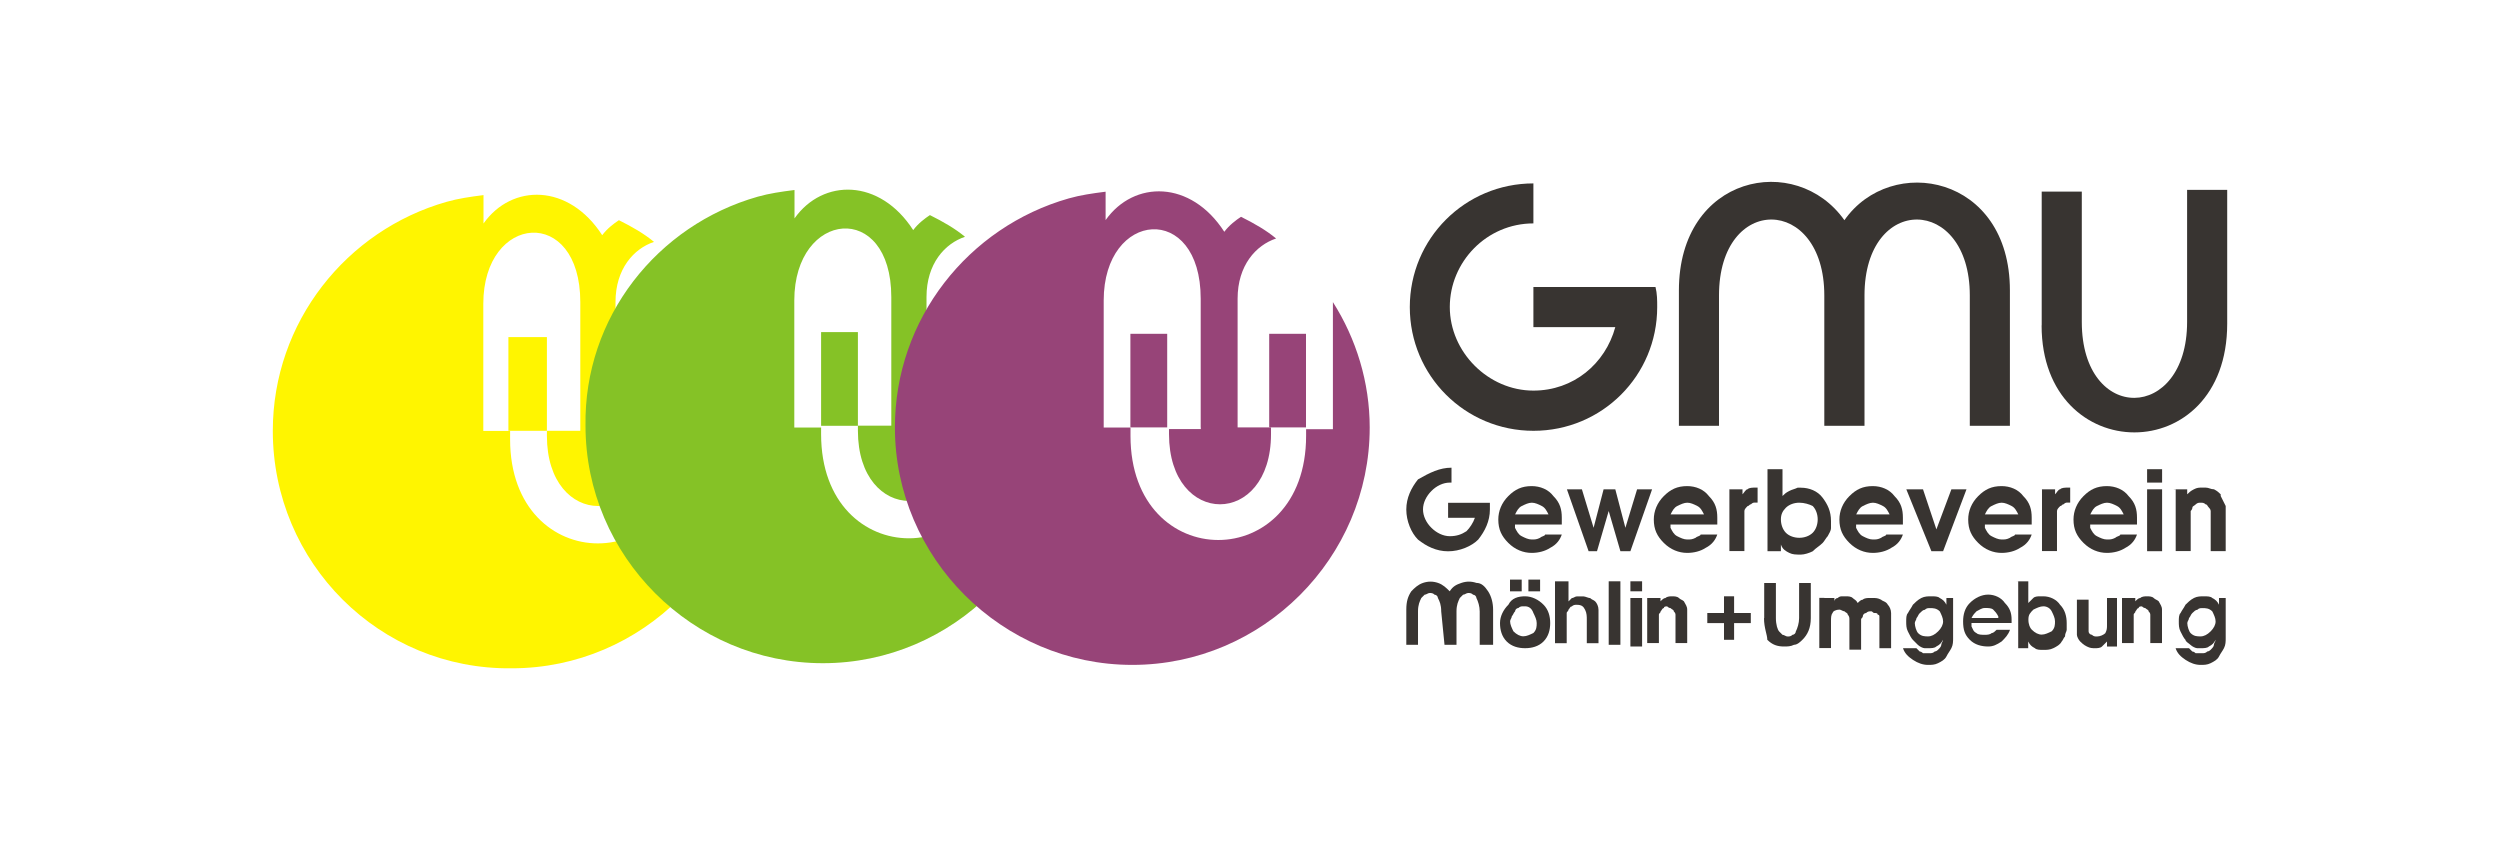 <?xml version="1.0" encoding="UTF-8"?>
<svg id="Layer_2" data-name="Layer 2" xmlns="http://www.w3.org/2000/svg" viewBox="0 0 250 85">
  <defs>
    <style>
      .cls-1 {
        fill: #974478;
      }

      .cls-1, .cls-2, .cls-3, .cls-4, .cls-5, .cls-6 {
        fill-rule: evenodd;
      }

      .cls-2 {
        fill: #383431;
      }

      .cls-7 {
        fill: #fff;
      }

      .cls-3 {
        fill: #85c226;
      }

      .cls-4 {
        fill: #fff500;
      }

      .cls-5 {
        fill: #ffd500;
      }

      .cls-6 {
        fill: #a5c715;
      }
    </style>
  </defs>
  <g id="Isolationsmodus">
    <rect class="cls-7" width="250" height="85"/>
    <g>
      <path class="cls-4" d="M58.03,43.08v-12.87c0-9.7-9.7-8.86-9.7.17v12.71h2.68v.84c0,13.88,17.56,13.88,17.56,0v-.67h2.68v-12.71h0c2.34,3.68,3.68,8.03,3.68,12.54h0c0,13.04-10.7,23.74-23.74,23.74-13.21.17-23.91-10.53-23.91-23.74,0-10.87,7.36-20.06,17.39-22.91,1.17-.33,2.34-.5,3.68-.67v2.84c2.84-4.01,8.53-4.01,11.87,1.17.5-.67,1.17-1.17,1.67-1.5,1.34.67,2.51,1.34,3.51,2.17-2.01.67-3.85,2.68-3.85,6.02v12.87h3.34v.5c0,9.36-10.2,9.36-10.2,0v-.5h3.34Z"/>
      <polygon class="cls-4" points="50.84 43.08 50.84 33.71 54.69 33.71 54.69 43.08 50.84 43.08"/>
      <polygon class="cls-5" points="64.89 43.08 64.89 33.71 68.57 33.71 68.57 43.08 64.89 43.08"/>
      <path class="cls-3" d="M89.13,42.58v-12.87c0-9.7-9.7-8.69-9.7.33v12.71h2.68v.67c0,13.88,17.56,13.88,17.56,0v-.67h2.68v-12.71h0c2.34,3.68,3.68,8.03,3.68,12.54h0c0,13.04-10.7,23.74-23.74,23.74s-23.74-10.7-23.74-23.74c-.17-10.87,7.19-20.06,17.22-22.91,1.17-.33,2.34-.5,3.68-.67v2.84c2.84-4.01,8.53-4.01,11.87,1.17.5-.67,1.17-1.17,1.67-1.5,1.34.67,2.51,1.34,3.51,2.17-2.01.67-3.85,2.68-3.85,6.02v12.87h3.34v.5c0,9.36-10.2,9.36-10.2,0v-.5h3.34Z"/>
      <polygon class="cls-3" points="82.11 42.58 82.11 33.21 85.79 33.21 85.79 42.58 82.11 42.58"/>
      <polygon class="cls-6" points="95.99 42.58 95.99 33.21 99.67 33.21 99.67 42.58 95.99 42.58"/>
      <path class="cls-2" d="M204.17,32.54v-13.38h4.01v13.04c0,10.2,10.53,10.03,10.53,0v-13.21h4.01v13.38c0,14.55-18.56,14.38-18.56.17h0Z"/>
      <path class="cls-2" d="M182.44,42.58h4.01v-13.04c0-10.2,10.53-10.03,10.53,0v13.04h4.01v-13.54c0-11.54-11.87-13.71-16.55-7.02-4.85-6.86-16.55-4.51-16.55,7.02v13.54h4.01v-13.04c0-10.2,10.53-10.03,10.53,0v13.04h0Z"/>
      <path class="cls-2" d="M153.34,18.33h0v4.01h0c-4.68,0-8.36,3.85-8.36,8.36s3.85,8.36,8.36,8.36c4.01,0,7.19-2.68,8.19-6.35h-8.19v-4.01h12.21c.17.67.17,1.34.17,2.01,0,6.86-5.52,12.37-12.37,12.37s-12.37-5.52-12.37-12.37,5.52-12.37,12.37-12.37h0Z"/>
      <path class="cls-2" d="M145.15,46.76v1.5h-.17c-.67,0-1.34.33-1.84.84-.5.5-.84,1.17-.84,1.84s.33,1.34.84,1.84c.5.5,1.17.84,1.84.84s1.17-.17,1.67-.5c.33-.33.67-.84.84-1.34h-2.68v-1.5h4.18v.67c0,1.17-.5,2.17-1.17,3.01-.67.67-1.84,1.17-3.01,1.17s-2.17-.5-3.01-1.17c-.67-.67-1.17-1.84-1.17-3.01s.5-2.17,1.17-3.01c1.17-.67,2.17-1.17,3.34-1.17h0Z"/>
      <path class="cls-2" d="M151.5,52.78c.17.33.33.67.67.84.33.17.67.33,1,.33s.5,0,.84-.17c.17-.17.5-.17.5-.33h1.67c-.17.5-.5,1-1.17,1.34-.5.33-1.17.5-1.84.5-.84,0-1.67-.33-2.34-1s-1-1.34-1-2.34c0-.84.33-1.67,1-2.34s1.34-1,2.34-1c.84,0,1.67.33,2.17,1,.67.67.84,1.34.84,2.17v.67h-4.68v.33ZM154.85,51.44c-.17-.33-.33-.67-.67-.84-.33-.17-.67-.33-1-.33h0c-.33,0-.67.17-1,.33s-.5.5-.67.84h3.34Z"/>
      <polygon class="cls-2" points="156.69 48.93 158.19 48.93 159.36 52.78 160.36 48.93 161.53 48.93 162.54 52.78 163.71 48.93 165.21 48.93 163.04 55.12 162.04 55.12 160.87 51.1 159.7 55.12 158.86 55.12 156.69 48.93"/>
      <path class="cls-2" d="M167.05,52.78c.17.33.33.67.67.84.33.17.67.33,1,.33s.5,0,.84-.17c.17-.17.5-.17.5-.33h1.67c-.17.5-.5,1-1.17,1.34-.5.33-1.17.5-1.84.5-.84,0-1.67-.33-2.34-1s-1-1.34-1-2.34c0-.84.33-1.67,1-2.34s1.34-1,2.34-1c.84,0,1.67.33,2.17,1,.67.67.84,1.34.84,2.17v.67h-4.68v.33ZM170.4,51.44c-.17-.33-.33-.67-.67-.84-.33-.17-.67-.33-1-.33h0c-.33,0-.67.17-1,.33s-.5.5-.67.84h3.34Z"/>
      <path class="cls-2" d="M172.91,48.93h1.34v.5h0c.17-.17.33-.5.5-.5.17-.17.5-.17.84-.17h.17v1.5h-.33q-.17,0-.33.17c-.17,0-.17.17-.33.17-.17.17-.33.33-.33.5v.67h0v3.34h-1.5v-6.19h0Z"/>
      <path class="cls-2" d="M176.75,46.92h1.5v2.68h0c.17-.17.33-.33.67-.5.33-.17.5-.17.84-.33h.33c.84,0,1.67.33,2.17,1s.84,1.34.84,2.34v.67c0,.33-.17.5-.33.84-.17.17-.33.5-.5.67-.33.33-.67.5-1,.84-.33.17-.84.33-1.17.33-.5,0-.84,0-1.17-.17s-.67-.33-.84-.84h0v.67h-1.34v-8.19h0ZM179.93,50.27c-.5,0-1,.17-1.34.5-.33.33-.5.67-.5,1.17s.17,1,.5,1.34c.33.33.84.5,1.34.5s1-.17,1.34-.5c.33-.33.5-.84.5-1.34s-.17-1-.5-1.34c-.33-.17-.84-.33-1.34-.33h0Z"/>
      <path class="cls-2" d="M185.61,52.78c.17.33.33.67.67.84.33.17.67.33,1,.33s.5,0,.84-.17c.17-.17.5-.17.5-.33h1.67c-.17.5-.5,1-1.17,1.34-.5.33-1.17.5-1.84.5-.84,0-1.67-.33-2.34-1s-1-1.34-1-2.34c0-.84.33-1.67,1-2.34s1.34-1,2.34-1c.84,0,1.67.33,2.17,1,.67.67.84,1.34.84,2.17v.67h-4.68v.33ZM188.96,51.44c-.17-.33-.33-.67-.67-.84-.33-.17-.67-.33-1-.33h0c-.33,0-.67.17-1,.33s-.5.5-.67.84h3.34Z"/>
      <polygon class="cls-2" points="190.63 48.93 192.3 48.93 193.64 52.94 195.14 48.93 196.65 48.93 194.31 55.12 193.14 55.12 190.63 48.93"/>
      <path class="cls-2" d="M198.49,52.78c.17.33.33.67.67.84.33.17.67.33,1,.33s.5,0,.84-.17c.17-.17.5-.17.5-.33h1.67c-.17.5-.5,1-1.17,1.34-.5.33-1.17.5-1.84.5-.84,0-1.67-.33-2.34-1s-1-1.34-1-2.34c0-.84.33-1.67,1-2.34s1.34-1,2.34-1c.84,0,1.67.33,2.17,1,.67.67.84,1.34.84,2.17v.67h-4.68v.33ZM201.83,51.44c-.17-.33-.33-.67-.67-.84-.33-.17-.67-.33-1-.33h0c-.33,0-.67.17-1,.33s-.5.5-.67.84h3.34Z"/>
      <path class="cls-2" d="M204.17,48.93h1.34v.5h0c.17-.17.33-.5.5-.5.17-.17.5-.17.84-.17h.17v1.5h-.33q-.17,0-.33.17c-.17,0-.17.17-.33.17-.17.17-.33.33-.33.5v.67h0v3.34h-1.5v-6.19h0Z"/>
      <path class="cls-2" d="M209.02,52.78c.17.33.33.67.67.84.33.17.67.33,1,.33s.5,0,.84-.17c.17-.17.5-.17.5-.33h1.67c-.17.5-.5,1-1.17,1.34-.5.33-1.17.5-1.84.5-.84,0-1.67-.33-2.34-1s-1-1.34-1-2.34c0-.84.33-1.67,1-2.34s1.34-1,2.34-1c.84,0,1.67.33,2.17,1,.67.67.84,1.34.84,2.17v.67h-4.68v.33ZM212.37,51.44c-.17-.33-.33-.67-.67-.84-.33-.17-.67-.33-1-.33h0c-.33,0-.67.17-1,.33s-.5.5-.67.84h3.34Z"/>
      <path class="cls-2" d="M214.71,48.93h1.5v6.19h-1.5v-6.19h0ZM214.71,46.92h1.5v1.34h-1.5v-1.34h0Z"/>
      <path class="cls-2" d="M217.38,48.93h1.34v.5h0c.17-.17.33-.33.67-.5.33-.17.5-.17.84-.17h.33c.33,0,.5.17.84.17.33.17.5.33.67.5h0v.17c.17.33.33.67.5,1v4.51h-1.5v-4.01c0-.17-.17-.33-.17-.33-.17-.17-.17-.33-.33-.33-.17-.17-.33-.17-.5-.17h0c-.17,0-.33,0-.5.17-.17.17-.33.17-.33.33s-.17.33-.17.33v1.17h0v2.84h-1.5v-6.19h-.17Z"/>
      <path class="cls-2" d="M176.42,61.81v-3.51h1.17v3.51c0,.67.17,1.17.33,1.34l.33.33c.17,0,.33.17.5.17s.33,0,.5-.17c.17,0,.33-.17.33-.33.17-.33.33-.84.33-1.34v-3.51h1.17v3.51c0,1-.33,1.67-.84,2.17-.17.17-.5.5-.84.5-.33.17-.67.17-1,.17-.67,0-1.17-.17-1.67-.67,0-.5-.33-1.17-.33-2.17h0Z"/>
      <path class="cls-2" d="M144.48,64.48h1.17v-3.34c0-.67.17-1,.33-1.34l.33-.33c.17,0,.33-.17.5-.17s.33,0,.5.17c.17,0,.33.17.33.33.17.33.33.84.33,1.34v3.34h1.34v-3.51c0-.67-.17-1.34-.5-1.84-.33-.5-.67-.84-1.17-.84-.5-.17-1-.17-1.5,0s-.84.33-1.17.84c-.33-.33-.67-.67-1.17-.84-.5-.17-1-.17-1.5,0s-.84.5-1.17.84c-.33.5-.5,1-.5,1.84v3.51h1.17v-3.34c0-.67.17-1,.33-1.34l.33-.33c.17,0,.33-.17.5-.17s.33,0,.5.17c.17,0,.33.17.33.33.17.33.33.67.33,1.34l.33,3.34h0Z"/>
      <path class="cls-2" d="M152.51,59.63c.67,0,1.34.33,1.84.84.5.5.67,1.17.67,1.84s-.17,1.34-.67,1.84c-.5.5-1.17.67-1.84.67s-1.34-.17-1.84-.67c-.5-.5-.67-1.17-.67-1.84s.33-1.34.84-1.84c.33-.67,1-.84,1.67-.84h0ZM152.51,60.63s0,.17,0,0h-.17c-.17,0-.33,0-.5.17-.17,0-.33.17-.33.33-.17.17-.17.33-.33.5,0,.17-.17.33-.17.5,0,.33.17.67.33,1,.33.33.67.5,1,.5s.67-.17,1-.33c.33-.33.33-.67.33-1s-.17-.67-.33-1c-.17-.5-.5-.67-.84-.67h0ZM151,57.96h1.17v1.17h-1.17v-1.17h0ZM152.84,57.96h1.17v1.17h-1.17v-1.17h0Z"/>
      <path class="cls-2" d="M155.68,58.13h1.17v2.01l.33-.33c.17,0,.33-.17.5-.17h.67c.17,0,.5.17.67.17.17.17.33.17.5.33.17.17.33.5.33.84v3.34h-1.17v-2.34h0c0-.33,0-.67-.17-1s-.33-.5-.84-.5c-.17,0-.33,0-.5.17-.17,0-.17.17-.33.33,0,.17-.17.17-.17.33v.67h0v2.34h-1.17v-6.19h.17Z"/>
      <polygon class="cls-2" points="160.87 58.13 162.04 58.13 162.04 64.48 160.87 64.48 160.87 58.13"/>
      <path class="cls-2" d="M163.04,59.8h1.17v4.85h-1.17v-4.85h0ZM163.04,58.13h1.17v1h-1.17v-1h0Z"/>
      <path class="cls-2" d="M165.05,59.8h1v.33h0c.17-.17.33-.33.5-.33.17-.17.5-.17.67-.17h0c.17,0,.5,0,.67.17s.33.17.5.33h0c.17.33.33.5.33.84v3.34h-1.17v-2.84q0-.17-.17-.33c0-.17-.17-.17-.33-.33-.17,0-.33-.17-.33-.17h0c-.17,0-.33,0-.33.17-.17,0-.17.17-.33.33,0,.17-.17.17-.17.33v.67h0v2.17h-1.17v-4.51h.33Z"/>
      <polygon class="cls-2" points="172.4 59.63 173.41 59.63 173.41 61.3 175.08 61.3 175.08 62.31 173.41 62.31 173.41 63.98 172.4 63.98 172.4 62.31 170.73 62.31 170.73 61.3 172.4 61.3 172.4 59.63"/>
      <path class="cls-2" d="M182.44,59.8h1v.33h0c0-.17.17-.33.33-.33.17-.17.33-.17.5-.17h.33c.17,0,.5,0,.67.17s.33.17.5.5h0c.17-.17.33-.33.5-.33.17-.17.5-.17.67-.17h.33c.33,0,.5,0,.84.17.17.17.5.17.67.5.17.17.33.5.33.84v3.51h-1.17v-3.18q0-.17-.17-.17c0-.17-.17-.17-.33-.17s-.17-.17-.33-.17h0c-.17,0-.33,0-.5.17-.17,0-.33.17-.33.33s-.17.17-.17.33v.67h0v2.34h-1.17v-3.01c0-.17,0-.33-.17-.5,0-.17-.17-.17-.33-.33-.17,0-.33-.17-.5-.17-.33,0-.67.17-.67.33-.17.17-.17.5-.17.84v2.68h-1.17v-5.02h.5Z"/>
      <path class="cls-2" d="M195.31,59.8v4.01c0,.33,0,.67-.17,1s-.33.5-.5.84c-.17.33-.5.5-.84.67s-.67.17-1,.17c-.5,0-1-.17-1.5-.5-.5-.33-.84-.67-1-1.17h1.34l.33.33c.17,0,.33.17.33.17h.67c.17,0,.33,0,.5-.17.17,0,.33-.17.33-.17.17-.17.33-.33.33-.5s.17-.33.17-.5h0c-.17.33-.33.5-.67.67-.17.17-.5.17-.84.17h-.33c-.17,0-.5-.17-.67-.33s-.33-.33-.5-.5c-.17-.17-.33-.5-.5-.84-.17-.33-.17-.67-.17-1h0c0-.33,0-.67.17-.84.17-.33.33-.5.5-.84.17-.17.5-.5.84-.67s.67-.17,1-.17.67,0,.84.17c.33.17.5.33.67.67h0v-.67h.67ZM194.31,62.14c0-.33-.17-.67-.33-1-.33-.33-.67-.33-1-.33-.17,0-.33,0-.5.17-.17,0-.33.17-.5.33-.17.17-.17.33-.33.5,0,.17-.17.33-.17.5,0,.33.17.84.33,1,.33.33.67.33,1,.33s.67-.17,1-.5c.33-.33.5-.67.5-1h0Z"/>
      <path class="cls-2" d="M197.15,62.64c.17.33.17.5.5.67.17.17.5.17.84.17.17,0,.5,0,.67-.17.17,0,.33-.17.5-.33h1.34c-.17.5-.5.84-.84,1.17-.5.33-.84.5-1.34.5-.67,0-1.34-.17-1.84-.67-.5-.5-.67-1-.67-1.84,0-.67.17-1.34.67-1.84.5-.5,1.17-.84,1.84-.84s1.34.33,1.67.84c.5.5.67,1,.67,1.67v.33h-4.01v.33ZM199.83,61.64c-.17-.33-.33-.5-.5-.67-.17-.17-.5-.17-.84-.17h0c-.33,0-.5.17-.84.33-.17.17-.33.33-.5.67h2.68v-.17Z"/>
      <path class="cls-2" d="M201.66,58.13h1.17v2.17h0c.17-.17.33-.33.5-.5.17-.17.5-.17.67-.17h.33c.67,0,1.34.33,1.67.84.5.5.67,1.17.67,1.84v.67c0,.17-.17.33-.17.67-.17.17-.17.33-.33.5-.17.33-.5.5-.84.67s-.67.17-1,.17-.67,0-.84-.17c-.33-.17-.5-.33-.67-.67h0v.67h-1v-6.69h-.17ZM204.34,60.63c-.33,0-.67.17-1,.33-.33.33-.5.5-.5,1s.17.84.33,1c.33.33.67.5,1,.5s.67-.17,1-.33c.33-.33.33-.67.33-1s-.17-.67-.33-1c-.17-.33-.5-.5-.84-.5h0Z"/>
      <path class="cls-2" d="M211.7,59.8v4.85h-1v-.5h0c-.17.17-.33.33-.5.5-.17.17-.5.17-.67.17-.33,0-.5,0-.84-.17s-.5-.33-.67-.5c-.17-.17-.33-.5-.33-.67v-3.51h1.17v3.18c0,.17.17.33.33.33.17.17.33.17.5.17.33,0,.67-.17.84-.33.17-.33.17-.5.17-.84v-2.68h1Z"/>
      <path class="cls-2" d="M212.53,59.8h1v.33h0c.17-.17.33-.33.5-.33.17-.17.5-.17.67-.17h0c.17,0,.5,0,.67.17s.33.17.5.33h0c.17.33.33.5.33.84v3.34h-1.17v-2.84q0-.17-.17-.33c0-.17-.17-.17-.33-.33-.17,0-.33-.17-.33-.17h0c-.17,0-.33,0-.33.17-.17,0-.17.17-.33.33,0,.17-.17.17-.17.33v.67h0v2.17h-1.17v-4.51h.33Z"/>
      <path class="cls-2" d="M222.57,59.8v4.01c0,.33,0,.67-.17,1s-.33.5-.5.84c-.17.33-.5.5-.84.67s-.67.17-1,.17c-.5,0-1-.17-1.5-.5-.5-.33-.84-.67-1-1.17h1.34l.33.33c.17,0,.33.17.33.17h.67c.17,0,.33,0,.5-.17.17,0,.33-.17.33-.17.17-.17.33-.33.33-.5s.17-.33.17-.5h0c-.17.33-.33.5-.67.67-.17.17-.5.17-.84.17h-.33c-.17,0-.5-.17-.67-.33s-.5-.33-.5-.5c-.17-.17-.33-.5-.5-.84-.17-.33-.17-.67-.17-1h0c0-.33,0-.67.17-.84.17-.33.33-.5.5-.84.17-.17.5-.5.84-.67s.67-.17,1-.17.67,0,.84.17c.33.17.5.33.67.67h0v-.67h.67ZM221.56,62.14c0-.33-.17-.67-.33-1-.33-.33-.67-.33-1-.33-.17,0-.33,0-.5.17-.17,0-.33.17-.5.33-.17.17-.17.33-.33.5,0,.17-.17.33-.17.5,0,.33.17.84.33,1,.33.33.67.33,1,.33s.67-.17,1-.5c.33-.33.5-.67.5-1h0Z"/>
      <path class="cls-1" d="M120.07,42.74v-12.87c0-9.7-9.7-8.86-9.7.17v12.71h2.68v.84c0,13.88,17.56,13.88,17.56,0v-.67h2.68v-12.71h0c2.34,3.68,3.68,8.03,3.68,12.54h0c0,13.04-10.7,23.74-23.74,23.74s-23.74-10.7-23.74-23.74c0-10.87,7.36-20.06,17.39-22.91,1.17-.33,2.34-.5,3.68-.67v2.84c2.84-4.01,8.53-4.01,11.87,1.17.5-.67,1.17-1.17,1.67-1.5,1.34.67,2.51,1.34,3.51,2.17-2.01.67-3.85,2.68-3.85,6.02v12.87h3.34v.67c0,9.36-10.2,9.36-10.2,0v-.5h3.18v-.17Z"/>
      <polygon class="cls-1" points="113.04 42.74 113.04 33.38 116.72 33.38 116.72 42.74 113.04 42.74"/>
      <polygon class="cls-1" points="126.92 42.74 126.92 33.38 130.6 33.38 130.6 42.74 126.92 42.74"/>
    </g>
  </g>
</svg>